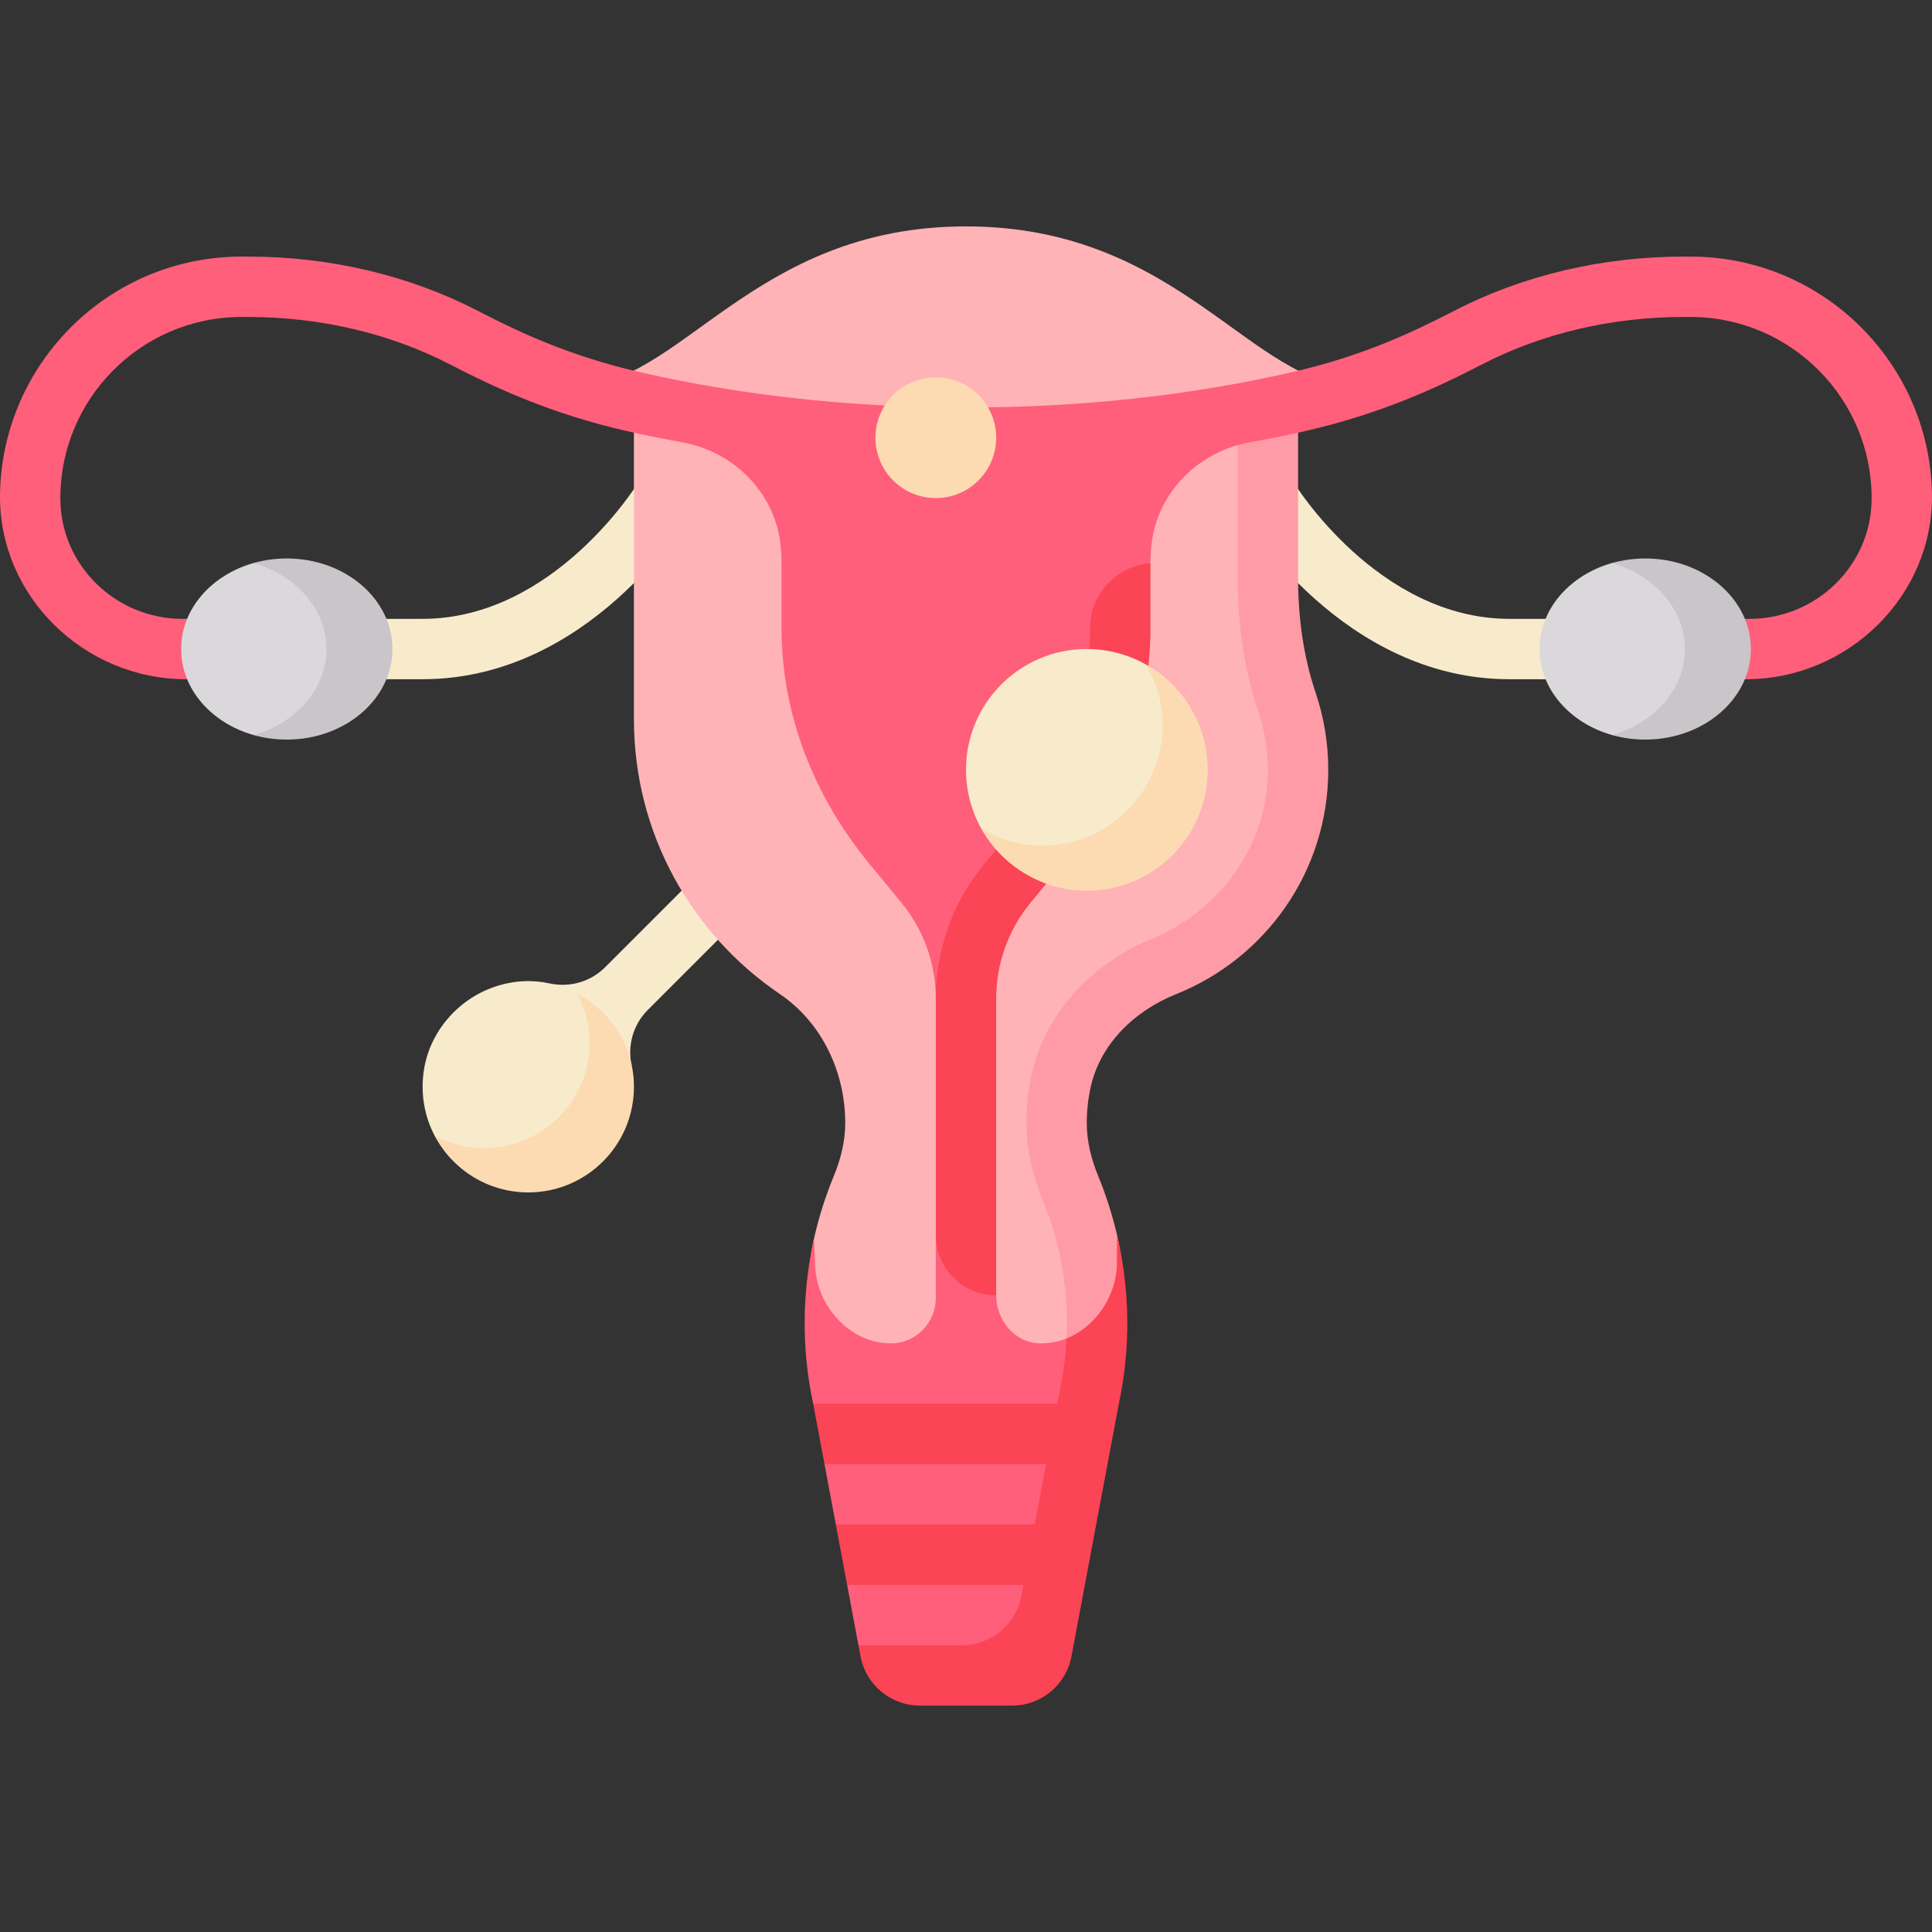 <svg id="Capa_1" enable-background="new 0 0 511.993 511.993" height="512" viewBox="0 0 511.993 511.993" width="512" xmlns="http://www.w3.org/2000/svg"><rect x="0" y="0" width="511.993" height="511.993" fill="#333333" stroke="none"/><g><g fill="#f8ebcc"><path d="m399.998 179.999h25.484c4.422 0 8-3.578 8-8s-3.578-8-8-8h-25.484c-34.867 0-56.93-35.766-57.148-36.133-2.281-3.781-7.195-5.008-10.977-2.711-3.781 2.273-5.008 7.18-2.734 10.961 1.078 1.79 26.836 43.883 70.859 43.883z"/><path d="m196.888 242.419-11.312-11.312-25.232 25.232c-3.856 3.856-9.392 5.432-14.719 4.268-4.507-.984-9.429-.848-14.614.924-9.648 3.297-17.08 11.866-18.657 21.939-.997 6.364.153 12.408 2.837 17.521 0 0 9.272 13.676 31.317 10.201l20.881-28.821c-1.163-5.328.412-10.864 4.268-14.72z"/><path d="m111.996 179.997h-25.484c-4.422 0-8-3.578-8-8s3.578-8 8-8h25.484c34.867 0 56.93-35.766 57.148-36.133 2.281-3.781 7.195-5.008 10.977-2.711 3.781 2.273 5.008 7.18 2.734 10.961-1.077 1.789-26.835 43.883-70.859 43.883z"/></g><path d="m255.996 59.997c-56.727 0-75.636 42.479-104 42.479l16 5.521v82.641c0 30.3 15.338 56.973 38.658 72.782 11.185 7.583 17.341 20.69 17.341 34.203v.004c0 4.868-1.206 9.609-3.062 14.11-2.203 5.342-3.94 10.841-5.203 16.436-3.232 14.325-.884 29.276 2.234 43.824h68.7c4.335-20.23 2.404-41.24-5.441-60.26-1.856-4.5-3.062-9.242-3.062-14.11 0 0-2.207-22.923 17.341-34.208 50.155-28.952 42.57-42.481 42.57-72.782v-82.641l21.923-5.521c-28.362 0-47.271-42.478-103.999-42.478z" fill="#ffb3b7"/><path d="m152.952 263.313c2.048 3.89 3.316 8.253 3.316 12.955 0 15.464-12.536 28-28 28-4.702 0-9.189-1.229-13.08-3.276 4.687 8.905 14.046 15.005 24.808 15.005 15.464 0 28-12.536 28-28 .001-10.763-6.138-19.997-15.044-24.684z" fill="#fcdbb2"/><path d="m348.648 183.558c-3.327-9.844-4.65-20.247-4.65-30.638v-44.923h-16v44.922c0 12.953 1.844 24.984 5.492 35.773 2.064 6.096 2.866 12.552 2.361 19.101-1.403 18.195-13.671 34.033-30.548 40.976-16.614 6.834-28.543 20.321-31.953 36.158-.898 4.156-1.352 8.43-1.352 12.703 0 6.555 1.438 13.352 4.273 20.211 5.599 13.583 7.595 28.166 5.866 42.871l14.094-1.723c1.667-10.651 2.23-21.353-.208-31.717-1.243-5.282-2.877-10.482-4.961-15.535-1.856-4.5-3.062-9.242-3.062-14.11v-.004c0-3.151.335-6.28.991-9.323 2.519-11.684 11.686-20.444 22.782-24.886 23.572-9.435 40.226-32.475 40.226-59.418-.002-7.15-1.182-14.021-3.351-20.438z" fill="#ff9ba6"/><g fill="#ff5f7a"><path d="m447.996 67.997h-1.781c-21.656 0-42.727 4.984-60.922 14.414-11.539 5.969-24.75 12.078-43.078 16.258-27.117 6.188-56.125 9.328-86.219 9.328s-59.102-3.141-86.219-9.328c-18.328-4.18-31.539-10.289-43.078-16.258-18.195-9.43-39.266-14.414-60.922-14.414h-1.781c-34.864 0-63.308 28.023-63.987 62.728-.531 27.089 22.188 49.272 49.282 49.272h22.705v-16h-23.677c-17.589 0-32.206-14.091-32.321-31.679-.175-26.615 21.423-48.321 47.999-48.321h1.781c19.109 0 37.633 4.367 53.562 12.617 11.891 6.156 26.75 13.062 46.875 17.648 4.772 1.09 9.617 2.055 14.511 2.929 13.515 2.415 24.396 13.105 26.063 26.733.21 1.717.318 3.468.318 5.247v17.253c0 22.302 8.138 44.097 23.371 62.591l8.392 10.188c5.899 7.162 9.125 16.153 9.125 25.432h8.704c0-9.279 3.226-18.269 9.125-25.432l8.392-10.188c15.233-18.495 23.371-40.289 23.371-62.591l7.296-17.253c0-1.774.107-3.521.316-5.233 1.663-13.634 12.544-24.331 26.064-26.747 4.894-.875 9.739-1.84 14.512-2.929 20.125-4.586 34.984-11.492 46.875-17.648 15.93-8.25 34.453-12.617 53.562-12.617h1.781c26.576 0 48.174 21.706 47.999 48.321-.116 17.588-14.733 31.679-32.321 31.679h-23.678v16h22.705c27.094 0 49.813-22.183 49.282-49.272-.676-34.705-29.119-62.728-63.984-62.728z"/><path d="m282.627 354.705c-2.182.869-4.537 1.332-6.99 1.288-.107-.002-.214-.005-.321-.008-6.489-.225-11.32-6.203-11.32-12.696l-16-16.003v16.658c0 6.447-5.067 11.888-11.513 12.047-.043.001-.085.002-.128.003-11.206.205-20.359-10.195-20.359-21.404l-.266-6.417c-3.209 14.292-3.348 29.313-.238 43.825l7.033 8.915-4.032 7.085 3.001 16 7.873 8.028-4.873 7.972 3 16 10.452 7.249h35.603l15.003-71.25z"/></g><path d="m296.022 327.272-.025 7.318c0 8.748-5.593 17.01-13.369 20.116-.228 4.794-.828 9.53-1.858 14.346l-.552 2.945h-64.725l3.001 16h58.723l-3 16h-52.722l3 16h46.721l-.553 2.949c-1.419 7.567-8.026 13.051-15.726 13.051h-27.442l.553 2.949c1.419 7.567 8.027 13.051 15.726 13.051h24.444c7.699 0 14.307-5.483 15.726-13.051l12.556-66.949c3.183-14.856 2.957-30.126-.478-44.725z" fill="#fb4455"/><path d="m304.885 149.295c-8.932.656-15.998 8.031-15.998 17.131 0 18.625-6.82 36.75-19.727 52.422l-8.383 10.18c-8.263 10.034-12.781 22.629-12.781 35.627v62.631c0 8.837 7.163 16 16 16v-78.65c0-9.279 3.226-18.269 9.125-25.431l8.392-10.189c15.233-18.495 23.371-40.289 23.371-62.591v-17.13z" fill="#fb4455"/><circle cx="287.997" cy="203.996" fill="#f8ebcc" r="32"/><circle cx="247.997" cy="115.996" fill="#fcdbb2" r="16"/><path d="m303.784 176.318c2.674 4.675 4.322 10.015 4.322 15.787 0 17.673-14.327 32-32 32-5.771 0-11.11-1.649-15.786-4.323 5.513 9.641 15.776 16.214 27.678 16.214 17.673 0 32-14.327 32-32-.001-11.901-6.573-22.164-16.214-27.678z" fill="#fcdbb2"/><path d="m101.874 171.996c0 13.255-10.414 23.051-25.878 23.051-3.064 0-8.772-.252-8.772-.252-11.167-3.155-19.228-12.17-19.228-22.799 0-10.608 8.029-19.608 19.163-22.78 0 0 5.749-.46 8.837-.486 13.118-.108 25.878 10.012 25.878 23.266z" fill="#dbd8db"/><path d="m75.996 147.996c-3.073 0-6.071.436-8.837 1.22 11.155 3.161 19.354 12.159 19.354 22.78s-8.133 19.638-19.288 22.799c2.766.784 5.699 1.201 8.772 1.201 15.464 0 28-10.745 28-24s-12.537-24-28.001-24z" fill="#c9c5c9"/><path d="m461.874 171.996c0 13.255-10.414 23.051-25.878 23.051-3.064 0-8.772-.252-8.772-.252-11.167-3.155-19.228-12.17-19.228-22.799 0-10.608 8.029-19.608 19.163-22.78 0 0 5.749-.46 8.837-.486 13.118-.108 25.878 10.012 25.878 23.266z" fill="#dbd8db"/><path d="m435.996 147.996c-3.073 0-6.071.436-8.837 1.22 11.155 3.161 19.354 12.159 19.354 22.78s-8.133 19.638-19.288 22.799c2.766.784 5.699 1.201 8.772 1.201 15.464 0 28-10.745 28-24s-12.537-24-28.001-24z" fill="#c9c5c9"/></g></svg>
